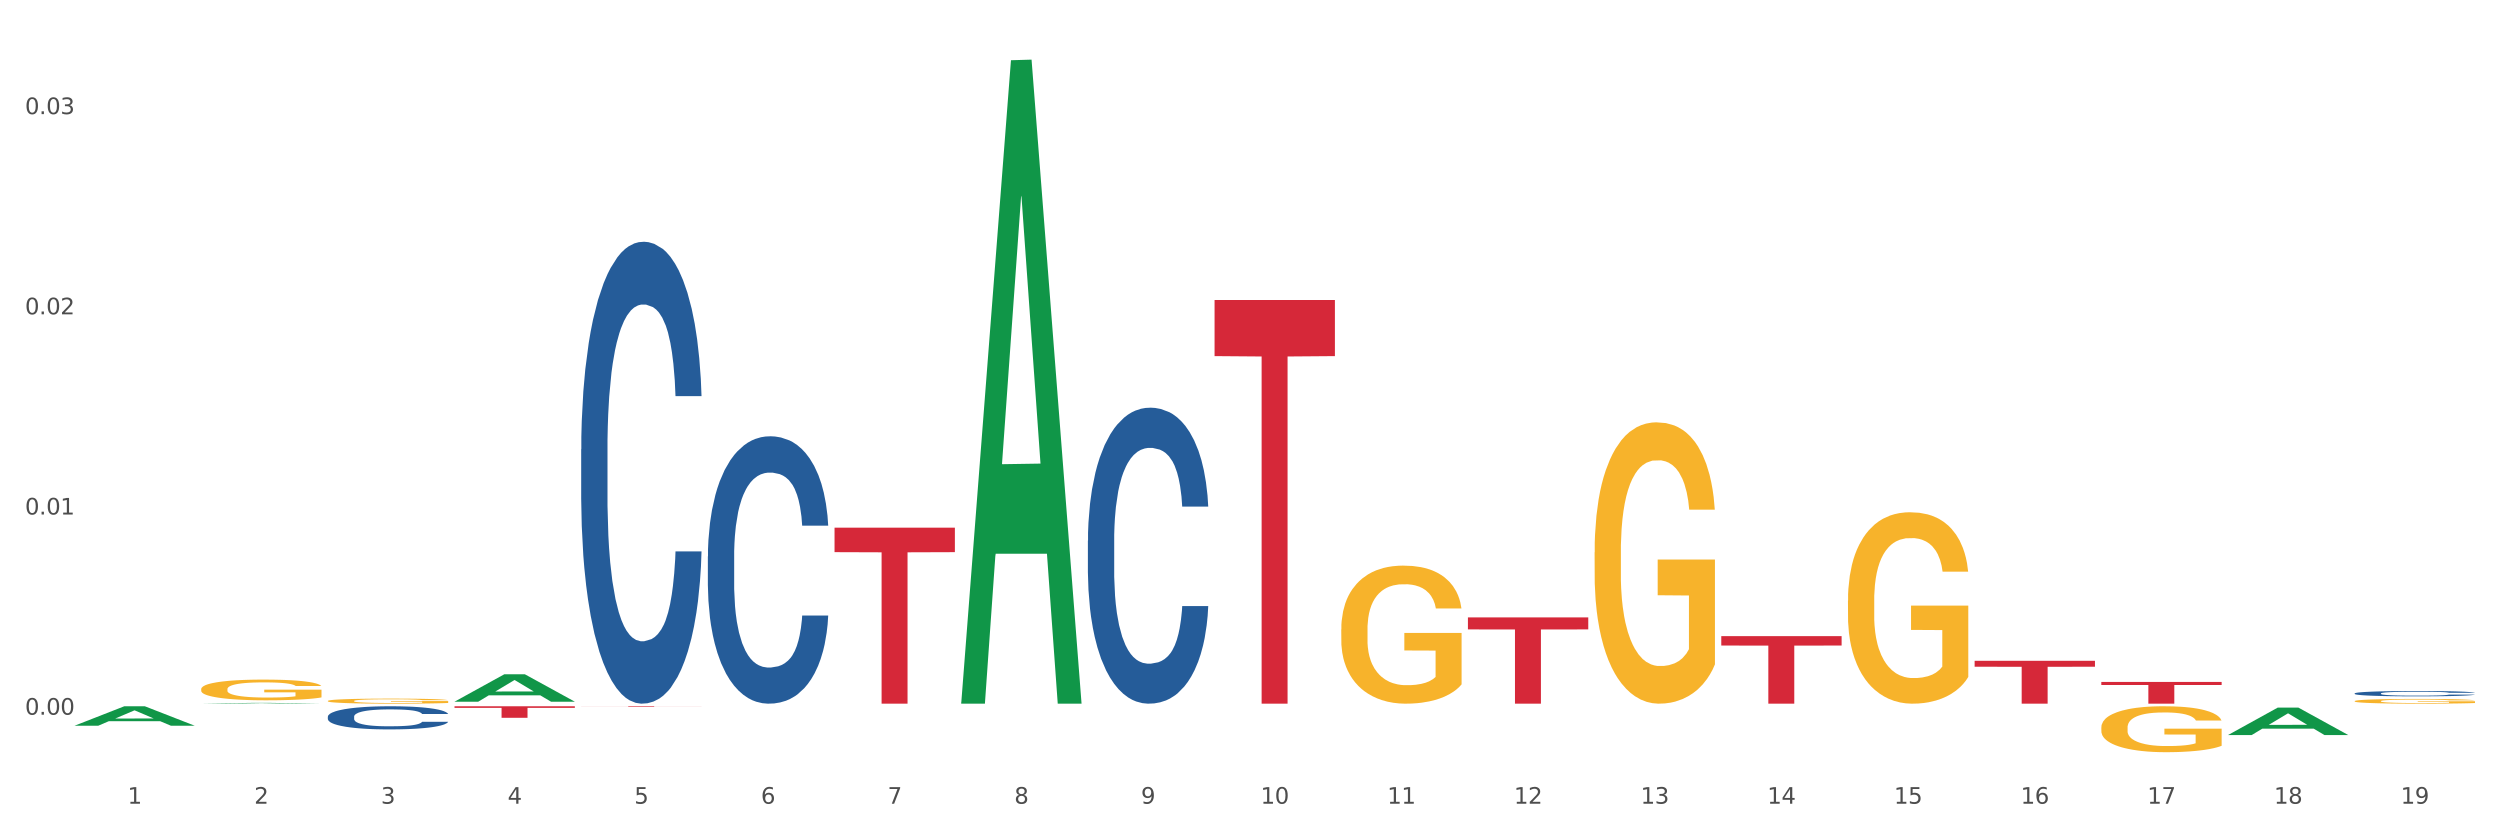 <?xml version="1.0" encoding="utf-8" standalone="no"?>
<!DOCTYPE svg PUBLIC "-//W3C//DTD SVG 1.1//EN"
  "http://www.w3.org/Graphics/SVG/1.1/DTD/svg11.dtd">
<svg xmlns:xlink="http://www.w3.org/1999/xlink" width="1080pt" height="360pt" viewBox="0 0 1080 360" xmlns="http://www.w3.org/2000/svg" version="1.1">
 <rect x="0" y="0" width="1080" height="360" fill="#333333" stroke="none"/>
 <defs>
  <style type="text/css">*{stroke-linejoin: round; stroke-linecap: butt}</style>
 </defs>
 <g id="figure_1">
  <g id="patch_1">
   <path d="M 0 360 
L 1080 360 
L 1080 0 
L 0 0 
z
" style="fill: #ffffff; stroke: #ffffff; stroke-linejoin: miter"/>
  </g>
  <g id="axes_1">
   <g id="matplotlib.axis_1">
    <g id="xtick_1">
     <g id="text_1">
      <!-- 1 -->
      <g style="fill: #4d4d4d" transform="translate(55.115 347.204) scale(0.096 -0.096)">
       <defs>
        <path id="DejaVuSans-31" d="M 794 531 
L 1825 531 
L 1825 4091 
L 703 3866 
L 703 4441 
L 1819 4666 
L 2450 4666 
L 2450 531 
L 3481 531 
L 3481 0 
L 794 0 
L 794 531 
z
" transform="scale(0.016)"/>
       </defs>
       <use xlink:href="#DejaVuSans-31"/>
      </g>
     </g>
    </g>
    <g id="xtick_2">
     <g id="text_2">
      <!-- 2 -->
      <g style="fill: #4d4d4d" transform="translate(109.839 347.204) scale(0.096 -0.096)">
       <defs>
        <path id="DejaVuSans-32" d="M 1228 531 
L 3431 531 
L 3431 0 
L 469 0 
L 469 531 
Q 828 903 1448 1529 
Q 2069 2156 2228 2338 
Q 2531 2678 2651 2914 
Q 2772 3150 2772 3378 
Q 2772 3750 2511 3984 
Q 2250 4219 1831 4219 
Q 1534 4219 1204 4116 
Q 875 4013 500 3803 
L 500 4441 
Q 881 4594 1212 4672 
Q 1544 4750 1819 4750 
Q 2544 4750 2975 4387 
Q 3406 4025 3406 3419 
Q 3406 3131 3298 2873 
Q 3191 2616 2906 2266 
Q 2828 2175 2409 1742 
Q 1991 1309 1228 531 
z
" transform="scale(0.016)"/>
       </defs>
       <use xlink:href="#DejaVuSans-32"/>
      </g>
     </g>
    </g>
    <g id="xtick_3">
     <g id="text_3">
      <!-- 3 -->
      <g style="fill: #4d4d4d" transform="translate(164.564 347.204) scale(0.096 -0.096)">
       <defs>
        <path id="DejaVuSans-33" d="M 2597 2516 
Q 3050 2419 3304 2112 
Q 3559 1806 3559 1356 
Q 3559 666 3084 287 
Q 2609 -91 1734 -91 
Q 1441 -91 1130 -33 
Q 819 25 488 141 
L 488 750 
Q 750 597 1062 519 
Q 1375 441 1716 441 
Q 2309 441 2620 675 
Q 2931 909 2931 1356 
Q 2931 1769 2642 2001 
Q 2353 2234 1838 2234 
L 1294 2234 
L 1294 2753 
L 1863 2753 
Q 2328 2753 2575 2939 
Q 2822 3125 2822 3475 
Q 2822 3834 2567 4026 
Q 2313 4219 1838 4219 
Q 1578 4219 1281 4162 
Q 984 4106 628 3988 
L 628 4550 
Q 988 4650 1302 4700 
Q 1616 4750 1894 4750 
Q 2613 4750 3031 4423 
Q 3450 4097 3450 3541 
Q 3450 3153 3228 2886 
Q 3006 2619 2597 2516 
z
" transform="scale(0.016)"/>
       </defs>
       <use xlink:href="#DejaVuSans-33"/>
      </g>
     </g>
    </g>
    <g id="xtick_4">
     <g id="text_4">
      <!-- 4 -->
      <g style="fill: #4d4d4d" transform="translate(219.288 347.204) scale(0.096 -0.096)">
       <defs>
        <path id="DejaVuSans-34" d="M 2419 4116 
L 825 1625 
L 2419 1625 
L 2419 4116 
z
M 2253 4666 
L 3047 4666 
L 3047 1625 
L 3713 1625 
L 3713 1100 
L 3047 1100 
L 3047 0 
L 2419 0 
L 2419 1100 
L 313 1100 
L 313 1709 
L 2253 4666 
z
" transform="scale(0.016)"/>
       </defs>
       <use xlink:href="#DejaVuSans-34"/>
      </g>
     </g>
    </g>
    <g id="xtick_5">
     <g id="text_5">
      <!-- 5 -->
      <g style="fill: #4d4d4d" transform="translate(274.012 347.204) scale(0.096 -0.096)">
       <defs>
        <path id="DejaVuSans-35" d="M 691 4666 
L 3169 4666 
L 3169 4134 
L 1269 4134 
L 1269 2991 
Q 1406 3038 1543 3061 
Q 1681 3084 1819 3084 
Q 2600 3084 3056 2656 
Q 3513 2228 3513 1497 
Q 3513 744 3044 326 
Q 2575 -91 1722 -91 
Q 1428 -91 1123 -41 
Q 819 9 494 109 
L 494 744 
Q 775 591 1075 516 
Q 1375 441 1709 441 
Q 2250 441 2565 725 
Q 2881 1009 2881 1497 
Q 2881 1984 2565 2268 
Q 2250 2553 1709 2553 
Q 1456 2553 1204 2497 
Q 953 2441 691 2322 
L 691 4666 
z
" transform="scale(0.016)"/>
       </defs>
       <use xlink:href="#DejaVuSans-35"/>
      </g>
     </g>
    </g>
    <g id="xtick_6">
     <g id="text_6">
      <!-- 6 -->
      <g style="fill: #4d4d4d" transform="translate(328.736 347.204) scale(0.096 -0.096)">
       <defs>
        <path id="DejaVuSans-36" d="M 2113 2584 
Q 1688 2584 1439 2293 
Q 1191 2003 1191 1497 
Q 1191 994 1439 701 
Q 1688 409 2113 409 
Q 2538 409 2786 701 
Q 3034 994 3034 1497 
Q 3034 2003 2786 2293 
Q 2538 2584 2113 2584 
z
M 3366 4563 
L 3366 3988 
Q 3128 4100 2886 4159 
Q 2644 4219 2406 4219 
Q 1781 4219 1451 3797 
Q 1122 3375 1075 2522 
Q 1259 2794 1537 2939 
Q 1816 3084 2150 3084 
Q 2853 3084 3261 2657 
Q 3669 2231 3669 1497 
Q 3669 778 3244 343 
Q 2819 -91 2113 -91 
Q 1303 -91 875 529 
Q 447 1150 447 2328 
Q 447 3434 972 4092 
Q 1497 4750 2381 4750 
Q 2619 4750 2861 4703 
Q 3103 4656 3366 4563 
z
" transform="scale(0.016)"/>
       </defs>
       <use xlink:href="#DejaVuSans-36"/>
      </g>
     </g>
    </g>
    <g id="xtick_7">
     <g id="text_7">
      <!-- 7 -->
      <g style="fill: #4d4d4d" transform="translate(383.461 347.204) scale(0.096 -0.096)">
       <defs>
        <path id="DejaVuSans-37" d="M 525 4666 
L 3525 4666 
L 3525 4397 
L 1831 0 
L 1172 0 
L 2766 4134 
L 525 4134 
L 525 4666 
z
" transform="scale(0.016)"/>
       </defs>
       <use xlink:href="#DejaVuSans-37"/>
      </g>
     </g>
    </g>
    <g id="xtick_8">
     <g id="text_8">
      <!-- 8 -->
      <g style="fill: #4d4d4d" transform="translate(438.185 347.204) scale(0.096 -0.096)">
       <defs>
        <path id="DejaVuSans-38" d="M 2034 2216 
Q 1584 2216 1326 1975 
Q 1069 1734 1069 1313 
Q 1069 891 1326 650 
Q 1584 409 2034 409 
Q 2484 409 2743 651 
Q 3003 894 3003 1313 
Q 3003 1734 2745 1975 
Q 2488 2216 2034 2216 
z
M 1403 2484 
Q 997 2584 770 2862 
Q 544 3141 544 3541 
Q 544 4100 942 4425 
Q 1341 4750 2034 4750 
Q 2731 4750 3128 4425 
Q 3525 4100 3525 3541 
Q 3525 3141 3298 2862 
Q 3072 2584 2669 2484 
Q 3125 2378 3379 2068 
Q 3634 1759 3634 1313 
Q 3634 634 3220 271 
Q 2806 -91 2034 -91 
Q 1263 -91 848 271 
Q 434 634 434 1313 
Q 434 1759 690 2068 
Q 947 2378 1403 2484 
z
M 1172 3481 
Q 1172 3119 1398 2916 
Q 1625 2713 2034 2713 
Q 2441 2713 2670 2916 
Q 2900 3119 2900 3481 
Q 2900 3844 2670 4047 
Q 2441 4250 2034 4250 
Q 1625 4250 1398 4047 
Q 1172 3844 1172 3481 
z
" transform="scale(0.016)"/>
       </defs>
       <use xlink:href="#DejaVuSans-38"/>
      </g>
     </g>
    </g>
    <g id="xtick_9">
     <g id="text_9">
      <!-- 9 -->
      <g style="fill: #4d4d4d" transform="translate(492.909 347.204) scale(0.096 -0.096)">
       <defs>
        <path id="DejaVuSans-39" d="M 703 97 
L 703 672 
Q 941 559 1184 500 
Q 1428 441 1663 441 
Q 2288 441 2617 861 
Q 2947 1281 2994 2138 
Q 2813 1869 2534 1725 
Q 2256 1581 1919 1581 
Q 1219 1581 811 2004 
Q 403 2428 403 3163 
Q 403 3881 828 4315 
Q 1253 4750 1959 4750 
Q 2769 4750 3195 4129 
Q 3622 3509 3622 2328 
Q 3622 1225 3098 567 
Q 2575 -91 1691 -91 
Q 1453 -91 1209 -44 
Q 966 3 703 97 
z
M 1959 2075 
Q 2384 2075 2632 2365 
Q 2881 2656 2881 3163 
Q 2881 3666 2632 3958 
Q 2384 4250 1959 4250 
Q 1534 4250 1286 3958 
Q 1038 3666 1038 3163 
Q 1038 2656 1286 2365 
Q 1534 2075 1959 2075 
z
" transform="scale(0.016)"/>
       </defs>
       <use xlink:href="#DejaVuSans-39"/>
      </g>
     </g>
    </g>
    <g id="xtick_10">
     <g id="text_10">
      <!-- 10 -->
      <g style="fill: #4d4d4d" transform="translate(544.58 347.204) scale(0.096 -0.096)">
       <defs>
        <path id="DejaVuSans-30" d="M 2034 4250 
Q 1547 4250 1301 3770 
Q 1056 3291 1056 2328 
Q 1056 1369 1301 889 
Q 1547 409 2034 409 
Q 2525 409 2770 889 
Q 3016 1369 3016 2328 
Q 3016 3291 2770 3770 
Q 2525 4250 2034 4250 
z
M 2034 4750 
Q 2819 4750 3233 4129 
Q 3647 3509 3647 2328 
Q 3647 1150 3233 529 
Q 2819 -91 2034 -91 
Q 1250 -91 836 529 
Q 422 1150 422 2328 
Q 422 3509 836 4129 
Q 1250 4750 2034 4750 
z
" transform="scale(0.016)"/>
       </defs>
       <use xlink:href="#DejaVuSans-31"/>
       <use xlink:href="#DejaVuSans-30" transform="translate(63.623 0)"/>
      </g>
     </g>
    </g>
    <g id="xtick_11">
     <g id="text_11">
      <!-- 11 -->
      <g style="fill: #4d4d4d" transform="translate(599.304 347.204) scale(0.096 -0.096)">
       <use xlink:href="#DejaVuSans-31"/>
       <use xlink:href="#DejaVuSans-31" transform="translate(63.623 0)"/>
      </g>
     </g>
    </g>
    <g id="xtick_12">
     <g id="text_12">
      <!-- 12 -->
      <g style="fill: #4d4d4d" transform="translate(654.028 347.204) scale(0.096 -0.096)">
       <use xlink:href="#DejaVuSans-31"/>
       <use xlink:href="#DejaVuSans-32" transform="translate(63.623 0)"/>
      </g>
     </g>
    </g>
    <g id="xtick_13">
     <g id="text_13">
      <!-- 13 -->
      <g style="fill: #4d4d4d" transform="translate(708.752 347.204) scale(0.096 -0.096)">
       <use xlink:href="#DejaVuSans-31"/>
       <use xlink:href="#DejaVuSans-33" transform="translate(63.623 0)"/>
      </g>
     </g>
    </g>
    <g id="xtick_14">
     <g id="text_14">
      <!-- 14 -->
      <g style="fill: #4d4d4d" transform="translate(763.477 347.204) scale(0.096 -0.096)">
       <use xlink:href="#DejaVuSans-31"/>
       <use xlink:href="#DejaVuSans-34" transform="translate(63.623 0)"/>
      </g>
     </g>
    </g>
    <g id="xtick_15">
     <g id="text_15">
      <!-- 15 -->
      <g style="fill: #4d4d4d" transform="translate(818.201 347.204) scale(0.096 -0.096)">
       <use xlink:href="#DejaVuSans-31"/>
       <use xlink:href="#DejaVuSans-35" transform="translate(63.623 0)"/>
      </g>
     </g>
    </g>
    <g id="xtick_16">
     <g id="text_16">
      <!-- 16 -->
      <g style="fill: #4d4d4d" transform="translate(872.925 347.204) scale(0.096 -0.096)">
       <use xlink:href="#DejaVuSans-31"/>
       <use xlink:href="#DejaVuSans-36" transform="translate(63.623 0)"/>
      </g>
     </g>
    </g>
    <g id="xtick_17">
     <g id="text_17">
      <!-- 17 -->
      <g style="fill: #4d4d4d" transform="translate(927.649 347.204) scale(0.096 -0.096)">
       <use xlink:href="#DejaVuSans-31"/>
       <use xlink:href="#DejaVuSans-37" transform="translate(63.623 0)"/>
      </g>
     </g>
    </g>
    <g id="xtick_18">
     <g id="text_18">
      <!-- 18 -->
      <g style="fill: #4d4d4d" transform="translate(982.374 347.204) scale(0.096 -0.096)">
       <use xlink:href="#DejaVuSans-31"/>
       <use xlink:href="#DejaVuSans-38" transform="translate(63.623 0)"/>
      </g>
     </g>
    </g>
    <g id="xtick_19">
     <g id="text_19">
      <!-- 19 -->
      <g style="fill: #4d4d4d" transform="translate(1037.098 347.204) scale(0.096 -0.096)">
       <use xlink:href="#DejaVuSans-31"/>
       <use xlink:href="#DejaVuSans-39" transform="translate(63.623 0)"/>
      </g>
     </g>
    </g>
    <g id="xtick_20"/>
    <g id="xtick_21"/>
    <g id="xtick_22"/>
    <g id="xtick_23"/>
    <g id="xtick_24"/>
    <g id="xtick_25"/>
    <g id="xtick_26"/>
    <g id="xtick_27"/>
    <g id="xtick_28"/>
    <g id="xtick_29"/>
    <g id="xtick_30"/>
    <g id="xtick_31"/>
    <g id="xtick_32"/>
    <g id="xtick_33"/>
    <g id="xtick_34"/>
    <g id="xtick_35"/>
    <g id="xtick_36"/>
    <g id="xtick_37"/>
   </g>
   <g id="matplotlib.axis_2">
    <g id="ytick_1">
     <g id="text_20">
      <!-- 0.00 -->
      <g style="fill: #4d4d4d" transform="translate(10.8 308.753) scale(0.096 -0.096)">
       <defs>
        <path id="DejaVuSans-2e" d="M 684 794 
L 1344 794 
L 1344 0 
L 684 0 
L 684 794 
z
" transform="scale(0.016)"/>
       </defs>
       <use xlink:href="#DejaVuSans-30"/>
       <use xlink:href="#DejaVuSans-2e" transform="translate(63.623 0)"/>
       <use xlink:href="#DejaVuSans-30" transform="translate(95.41 0)"/>
       <use xlink:href="#DejaVuSans-30" transform="translate(159.033 0)"/>
      </g>
     </g>
    </g>
    <g id="ytick_2">
     <g id="text_21">
      <!-- 0.01 -->
      <g style="fill: #4d4d4d" transform="translate(10.8 222.27) scale(0.096 -0.096)">
       <use xlink:href="#DejaVuSans-30"/>
       <use xlink:href="#DejaVuSans-2e" transform="translate(63.623 0)"/>
       <use xlink:href="#DejaVuSans-30" transform="translate(95.41 0)"/>
       <use xlink:href="#DejaVuSans-31" transform="translate(159.033 0)"/>
      </g>
     </g>
    </g>
    <g id="ytick_3">
     <g id="text_22">
      <!-- 0.02 -->
      <g style="fill: #4d4d4d" transform="translate(10.8 135.787) scale(0.096 -0.096)">
       <use xlink:href="#DejaVuSans-30"/>
       <use xlink:href="#DejaVuSans-2e" transform="translate(63.623 0)"/>
       <use xlink:href="#DejaVuSans-30" transform="translate(95.41 0)"/>
       <use xlink:href="#DejaVuSans-32" transform="translate(159.033 0)"/>
      </g>
     </g>
    </g>
    <g id="ytick_4">
     <g id="text_23">
      <!-- 0.03 -->
      <g style="fill: #4d4d4d" transform="translate(10.8 49.304) scale(0.096 -0.096)">
       <use xlink:href="#DejaVuSans-30"/>
       <use xlink:href="#DejaVuSans-2e" transform="translate(63.623 0)"/>
       <use xlink:href="#DejaVuSans-30" transform="translate(95.41 0)"/>
       <use xlink:href="#DejaVuSans-33" transform="translate(159.033 0)"/>
      </g>
     </g>
    </g>
    <g id="ytick_5"/>
    <g id="ytick_6"/>
    <g id="ytick_7"/>
   </g>
   <g id="PolyCollection_1">
    <path d="M 141.624 302.813 
L 141.685 302.811 
L 141.685 302.739 
L 141.808 302.677 
L 142.421 302.528 
L 143.342 302.404 
L 144.017 302.338 
L 144.693 302.284 
L 145.49 302.231 
L 146.472 302.175 
L 148.252 302.093 
L 149.357 302.051 
L 150.708 302.007 
L 153.163 301.943 
L 154.943 301.907 
L 156.784 301.877 
L 159.792 301.841 
L 161.756 301.825 
L 163.843 301.814 
L 166.359 301.806 
L 168.262 301.804 
L 172.436 301.81 
L 175.996 301.827 
L 177.714 301.841 
L 179.924 301.865 
L 181.09 301.881 
L 182.993 301.913 
L 184.957 301.955 
L 186.308 301.991 
L 188.333 302.059 
L 189.867 302.127 
L 191.279 302.211 
L 192.016 302.268 
L 192.568 302.322 
L 193.059 302.384 
L 193.55 302.482 
L 182.502 302.482 
L 182.072 302.412 
L 181.397 302.346 
L 180.415 302.282 
L 179.556 302.242 
L 178.083 302.193 
L 176.732 302.161 
L 175.321 302.137 
L 173.602 302.117 
L 172.252 302.107 
L 170.349 302.099 
L 166.605 302.101 
L 164.088 302.117 
L 162.37 302.137 
L 161.265 302.155 
L 160.283 302.175 
L 159.178 302.203 
L 157.889 302.244 
L 156.968 302.282 
L 156.048 302.33 
L 155.311 302.378 
L 154.636 302.434 
L 154.083 302.494 
L 153.654 302.556 
L 153.286 302.632 
L 152.979 302.757 
L 152.979 303.031 
L 153.101 303.092 
L 153.408 303.174 
L 153.777 303.236 
L 154.39 303.31 
L 154.943 303.36 
L 155.986 303.432 
L 157.152 303.491 
L 158.073 303.529 
L 158.994 303.561 
L 160.59 303.605 
L 162.37 303.641 
L 163.904 303.663 
L 165.991 303.683 
L 167.403 303.691 
L 168.63 303.695 
L 171.638 303.695 
L 173.786 303.689 
L 176.18 303.675 
L 178.021 303.657 
L 179.556 303.635 
L 181.274 303.599 
L 182.379 303.565 
L 182.379 303.148 
L 168.876 303.146 
L 168.876 302.869 
L 193.612 302.869 
L 193.612 303.683 
L 192.568 303.725 
L 191.402 303.763 
L 190.174 303.797 
L 188.333 303.839 
L 186.123 303.878 
L 184.159 303.906 
L 182.072 303.93 
L 179.617 303.952 
L 176.425 303.972 
L 174.461 303.98 
L 172.006 303.986 
L 169.121 303.988 
L 166.605 303.984 
L 164.15 303.974 
L 161.572 303.956 
L 159.055 303.93 
L 157.152 303.904 
L 155.25 303.872 
L 153.224 303.831 
L 151.628 303.791 
L 150.401 303.755 
L 149.05 303.709 
L 147.577 303.649 
L 146.472 303.595 
L 145.49 303.539 
L 144.447 303.467 
L 143.71 303.406 
L 142.974 303.328 
L 142.544 303.27 
L 142.053 303.18 
L 141.685 303.054 
L 141.624 302.813 
z
" clip-path="url(#pbd8bde2fa5)" style="fill: #f7b32b"/>
    <path d="M 579.418 271.905 
L 579.479 271.851 
L 579.479 269.89 
L 579.602 268.202 
L 580.216 264.116 
L 581.136 260.739 
L 581.812 258.942 
L 582.487 257.471 
L 583.285 256 
L 584.267 254.475 
L 586.047 252.242 
L 587.152 251.098 
L 588.502 249.9 
L 590.957 248.157 
L 592.737 247.176 
L 594.578 246.359 
L 597.586 245.379 
L 599.55 244.943 
L 601.637 244.616 
L 604.154 244.398 
L 606.056 244.344 
L 610.23 244.507 
L 613.79 244.997 
L 615.509 245.379 
L 617.718 246.032 
L 618.884 246.468 
L 620.787 247.34 
L 622.751 248.483 
L 624.102 249.464 
L 626.127 251.316 
L 627.662 253.168 
L 629.073 255.456 
L 629.81 257.035 
L 630.362 258.506 
L 630.853 260.194 
L 631.344 262.863 
L 620.296 262.863 
L 619.867 260.957 
L 619.191 259.16 
L 618.209 257.416 
L 617.35 256.327 
L 615.877 254.965 
L 614.527 254.094 
L 613.115 253.44 
L 611.396 252.895 
L 610.046 252.623 
L 608.143 252.405 
L 604.399 252.46 
L 601.882 252.895 
L 600.164 253.44 
L 599.059 253.93 
L 598.077 254.475 
L 596.972 255.238 
L 595.683 256.382 
L 594.763 257.416 
L 593.842 258.724 
L 593.105 260.031 
L 592.43 261.556 
L 591.878 263.19 
L 591.448 264.879 
L 591.08 266.949 
L 590.773 270.38 
L 590.773 277.843 
L 590.896 279.531 
L 591.203 281.765 
L 591.571 283.453 
L 592.185 285.468 
L 592.737 286.83 
L 593.78 288.791 
L 594.947 290.425 
L 595.867 291.46 
L 596.788 292.332 
L 598.384 293.53 
L 600.164 294.51 
L 601.698 295.11 
L 603.785 295.654 
L 605.197 295.872 
L 606.425 295.981 
L 609.432 295.981 
L 611.58 295.818 
L 613.974 295.436 
L 615.816 294.946 
L 617.35 294.347 
L 619.069 293.367 
L 620.173 292.441 
L 620.173 281.056 
L 606.67 281.002 
L 606.67 273.431 
L 631.406 273.431 
L 631.406 295.654 
L 630.362 296.798 
L 629.196 297.833 
L 627.969 298.759 
L 626.127 299.903 
L 623.918 300.992 
L 621.953 301.755 
L 619.867 302.409 
L 617.411 303.008 
L 614.22 303.552 
L 612.256 303.77 
L 609.8 303.934 
L 606.916 303.988 
L 604.399 303.879 
L 601.944 303.607 
L 599.366 303.117 
L 596.849 302.409 
L 594.947 301.7 
L 593.044 300.829 
L 591.018 299.685 
L 589.423 298.596 
L 588.195 297.615 
L 586.845 296.362 
L 585.372 294.728 
L 584.267 293.258 
L 583.285 291.732 
L 582.241 289.772 
L 581.505 288.083 
L 580.768 285.959 
L 580.338 284.379 
L 579.847 281.928 
L 579.479 278.496 
L 579.418 271.905 
z
" clip-path="url(#pbd8bde2fa5)" style="fill: #f7b32b"/>
    <path d="M 688.866 238.608 
L 688.928 238.497 
L 688.928 234.501 
L 689.05 231.06 
L 689.664 222.735 
L 690.585 215.852 
L 691.26 212.189 
L 691.935 209.192 
L 692.733 206.195 
L 693.715 203.087 
L 695.495 198.536 
L 696.6 196.205 
L 697.95 193.763 
L 700.406 190.211 
L 702.186 188.213 
L 704.027 186.548 
L 707.034 184.55 
L 708.999 183.662 
L 711.086 182.996 
L 713.602 182.552 
L 715.505 182.441 
L 719.679 182.774 
L 723.239 183.773 
L 724.957 184.55 
L 727.167 185.882 
L 728.333 186.77 
L 730.236 188.546 
L 732.2 190.877 
L 733.55 192.875 
L 735.576 196.649 
L 737.11 200.423 
L 738.522 205.085 
L 739.258 208.304 
L 739.811 211.301 
L 740.302 214.742 
L 740.793 220.181 
L 729.745 220.181 
L 729.315 216.296 
L 728.64 212.633 
L 727.658 209.081 
L 726.799 206.861 
L 725.325 204.086 
L 723.975 202.31 
L 722.563 200.978 
L 720.845 199.868 
L 719.494 199.313 
L 717.592 198.869 
L 713.848 198.98 
L 711.331 199.868 
L 709.612 200.978 
L 708.508 201.977 
L 707.526 203.087 
L 706.421 204.641 
L 705.132 206.972 
L 704.211 209.081 
L 703.29 211.745 
L 702.554 214.409 
L 701.879 217.517 
L 701.326 220.847 
L 700.897 224.289 
L 700.528 228.507 
L 700.221 235.5 
L 700.221 250.707 
L 700.344 254.148 
L 700.651 258.699 
L 701.019 262.14 
L 701.633 266.247 
L 702.186 269.022 
L 703.229 273.019 
L 704.395 276.349 
L 705.316 278.458 
L 706.237 280.234 
L 707.832 282.676 
L 709.612 284.674 
L 711.147 285.895 
L 713.234 287.005 
L 714.645 287.449 
L 715.873 287.671 
L 718.881 287.671 
L 721.029 287.338 
L 723.423 286.561 
L 725.264 285.562 
L 726.799 284.341 
L 728.517 282.343 
L 729.622 280.456 
L 729.622 257.256 
L 716.119 257.145 
L 716.119 241.716 
L 740.854 241.716 
L 740.854 287.005 
L 739.811 289.336 
L 738.645 291.445 
L 737.417 293.332 
L 735.576 295.663 
L 733.366 297.883 
L 731.402 299.437 
L 729.315 300.769 
L 726.86 301.99 
L 723.668 303.1 
L 721.704 303.544 
L 719.249 303.877 
L 716.364 303.988 
L 713.848 303.766 
L 711.392 303.211 
L 708.814 302.212 
L 706.298 300.769 
L 704.395 299.326 
L 702.492 297.55 
L 700.467 295.219 
L 698.871 292.999 
L 697.643 291.001 
L 696.293 288.448 
L 694.82 285.118 
L 693.715 282.121 
L 692.733 279.013 
L 691.69 275.017 
L 690.953 271.576 
L 690.217 267.246 
L 689.787 264.027 
L 689.296 259.032 
L 688.928 252.039 
L 688.866 238.608 
z
" clip-path="url(#pbd8bde2fa5)" style="fill: #f7b32b"/>
    <path d="M 798.315 259.505 
L 798.376 259.429 
L 798.376 256.711 
L 798.499 254.369 
L 799.113 248.705 
L 800.033 244.023 
L 800.709 241.53 
L 801.384 239.491 
L 802.182 237.452 
L 803.164 235.337 
L 804.944 232.241 
L 806.049 230.655 
L 807.399 228.993 
L 809.854 226.577 
L 811.634 225.217 
L 813.475 224.084 
L 816.483 222.725 
L 818.447 222.121 
L 820.534 221.668 
L 823.051 221.366 
L 824.953 221.29 
L 829.127 221.517 
L 832.687 222.196 
L 834.406 222.725 
L 836.615 223.631 
L 837.782 224.235 
L 839.684 225.444 
L 841.648 227.03 
L 842.999 228.389 
L 845.024 230.957 
L 846.559 233.525 
L 847.97 236.697 
L 848.707 238.887 
L 849.259 240.926 
L 849.75 243.267 
L 850.242 246.968 
L 839.193 246.968 
L 838.764 244.325 
L 838.088 241.832 
L 837.106 239.416 
L 836.247 237.905 
L 834.774 236.017 
L 833.424 234.809 
L 832.012 233.902 
L 830.293 233.147 
L 828.943 232.77 
L 827.04 232.468 
L 823.296 232.543 
L 820.78 233.147 
L 819.061 233.902 
L 817.956 234.582 
L 816.974 235.337 
L 815.869 236.395 
L 814.58 237.981 
L 813.66 239.416 
L 812.739 241.228 
L 812.002 243.041 
L 811.327 245.155 
L 810.775 247.421 
L 810.345 249.762 
L 809.977 252.632 
L 809.67 257.39 
L 809.67 267.737 
L 809.793 270.078 
L 810.1 273.175 
L 810.468 275.516 
L 811.082 278.31 
L 811.634 280.198 
L 812.678 282.917 
L 813.844 285.183 
L 814.764 286.618 
L 815.685 287.826 
L 817.281 289.488 
L 819.061 290.847 
L 820.595 291.678 
L 822.682 292.433 
L 824.094 292.735 
L 825.322 292.886 
L 828.329 292.886 
L 830.477 292.66 
L 832.871 292.131 
L 834.713 291.451 
L 836.247 290.621 
L 837.966 289.261 
L 839.071 287.977 
L 839.071 272.193 
L 825.567 272.117 
L 825.567 261.62 
L 850.303 261.62 
L 850.303 292.433 
L 849.259 294.019 
L 848.093 295.454 
L 846.866 296.738 
L 845.024 298.324 
L 842.815 299.834 
L 840.851 300.892 
L 838.764 301.798 
L 836.308 302.629 
L 833.117 303.384 
L 831.153 303.686 
L 828.697 303.913 
L 825.813 303.988 
L 823.296 303.837 
L 820.841 303.46 
L 818.263 302.78 
L 815.746 301.798 
L 813.844 300.816 
L 811.941 299.608 
L 809.915 298.022 
L 808.32 296.511 
L 807.092 295.152 
L 805.742 293.415 
L 804.269 291.149 
L 803.164 289.11 
L 802.182 286.995 
L 801.138 284.277 
L 800.402 281.935 
L 799.665 278.99 
L 799.236 276.8 
L 798.744 273.401 
L 798.376 268.643 
L 798.315 259.505 
z
" clip-path="url(#pbd8bde2fa5)" style="fill: #f7b32b"/>
    <path d="M 86.899 297.722 
L 86.961 297.713 
L 86.961 297.419 
L 87.083 297.166 
L 87.697 296.553 
L 88.618 296.047 
L 89.293 295.777 
L 89.968 295.556 
L 90.766 295.336 
L 91.748 295.107 
L 93.528 294.772 
L 94.633 294.6 
L 95.983 294.421 
L 98.439 294.159 
L 100.219 294.012 
L 102.06 293.889 
L 105.067 293.742 
L 107.032 293.677 
L 109.118 293.628 
L 111.635 293.595 
L 113.538 293.587 
L 117.712 293.612 
L 121.272 293.685 
L 122.99 293.742 
L 125.2 293.84 
L 126.366 293.906 
L 128.269 294.036 
L 130.233 294.208 
L 131.583 294.355 
L 133.609 294.633 
L 135.143 294.911 
L 136.555 295.254 
L 137.291 295.491 
L 137.844 295.712 
L 138.335 295.965 
L 138.826 296.365 
L 127.778 296.365 
L 127.348 296.079 
L 126.673 295.81 
L 125.691 295.548 
L 124.832 295.385 
L 123.358 295.18 
L 122.008 295.05 
L 120.596 294.952 
L 118.878 294.87 
L 117.527 294.829 
L 115.625 294.796 
L 111.881 294.805 
L 109.364 294.87 
L 107.645 294.952 
L 106.541 295.025 
L 105.559 295.107 
L 104.454 295.221 
L 103.165 295.393 
L 102.244 295.548 
L 101.323 295.744 
L 100.587 295.94 
L 99.912 296.169 
L 99.359 296.414 
L 98.93 296.668 
L 98.561 296.978 
L 98.254 297.493 
L 98.254 298.612 
L 98.377 298.866 
L 98.684 299.201 
L 99.052 299.454 
L 99.666 299.756 
L 100.219 299.96 
L 101.262 300.255 
L 102.428 300.5 
L 103.349 300.655 
L 104.27 300.786 
L 105.865 300.966 
L 107.645 301.113 
L 109.18 301.202 
L 111.267 301.284 
L 112.678 301.317 
L 113.906 301.333 
L 116.914 301.333 
L 119.062 301.309 
L 121.456 301.252 
L 123.297 301.178 
L 124.832 301.088 
L 126.55 300.941 
L 127.655 300.802 
L 127.655 299.094 
L 114.152 299.086 
L 114.152 297.95 
L 138.887 297.95 
L 138.887 301.284 
L 137.844 301.456 
L 136.678 301.611 
L 135.45 301.75 
L 133.609 301.922 
L 131.399 302.085 
L 129.435 302.199 
L 127.348 302.297 
L 124.893 302.387 
L 121.701 302.469 
L 119.737 302.502 
L 117.282 302.526 
L 114.397 302.534 
L 111.881 302.518 
L 109.425 302.477 
L 106.847 302.404 
L 104.331 302.297 
L 102.428 302.191 
L 100.525 302.06 
L 98.5 301.889 
L 96.904 301.725 
L 95.676 301.578 
L 94.326 301.39 
L 92.853 301.145 
L 91.748 300.925 
L 90.766 300.696 
L 89.723 300.402 
L 88.986 300.148 
L 88.25 299.83 
L 87.82 299.593 
L 87.329 299.225 
L 86.961 298.71 
L 86.899 297.722 
z
" clip-path="url(#pbd8bde2fa5)" style="fill: #f7b32b"/>
    <path d="M 1017.212 302.886 
L 1017.273 302.884 
L 1017.273 302.817 
L 1017.396 302.759 
L 1018.01 302.619 
L 1018.931 302.503 
L 1019.606 302.441 
L 1020.281 302.39 
L 1021.079 302.34 
L 1022.061 302.287 
L 1023.841 302.211 
L 1024.946 302.171 
L 1026.296 302.13 
L 1028.751 302.07 
L 1030.531 302.037 
L 1032.373 302.009 
L 1035.38 301.975 
L 1037.344 301.96 
L 1039.431 301.949 
L 1041.948 301.941 
L 1043.85 301.939 
L 1048.024 301.945 
L 1051.584 301.962 
L 1053.303 301.975 
L 1055.512 301.997 
L 1056.679 302.012 
L 1058.581 302.042 
L 1060.546 302.081 
L 1061.896 302.115 
L 1063.921 302.179 
L 1065.456 302.242 
L 1066.868 302.321 
L 1067.604 302.375 
L 1068.157 302.426 
L 1068.648 302.484 
L 1069.139 302.575 
L 1058.09 302.575 
L 1057.661 302.51 
L 1056.986 302.448 
L 1056.004 302.388 
L 1055.144 302.351 
L 1053.671 302.304 
L 1052.321 302.274 
L 1050.909 302.252 
L 1049.19 302.233 
L 1047.84 302.224 
L 1045.937 302.216 
L 1042.193 302.218 
L 1039.677 302.233 
L 1037.958 302.252 
L 1036.853 302.269 
L 1035.871 302.287 
L 1034.766 302.314 
L 1033.477 302.353 
L 1032.557 302.388 
L 1031.636 302.433 
L 1030.899 302.478 
L 1030.224 302.531 
L 1029.672 302.587 
L 1029.242 302.645 
L 1028.874 302.716 
L 1028.567 302.834 
L 1028.567 303.09 
L 1028.69 303.148 
L 1028.997 303.225 
L 1029.365 303.283 
L 1029.979 303.352 
L 1030.531 303.399 
L 1031.575 303.466 
L 1032.741 303.522 
L 1033.662 303.558 
L 1034.582 303.588 
L 1036.178 303.629 
L 1037.958 303.663 
L 1039.493 303.683 
L 1041.579 303.702 
L 1042.991 303.709 
L 1044.219 303.713 
L 1047.226 303.713 
L 1049.375 303.708 
L 1051.768 303.694 
L 1053.61 303.678 
L 1055.144 303.657 
L 1056.863 303.623 
L 1057.968 303.592 
L 1057.968 303.2 
L 1044.464 303.199 
L 1044.464 302.938 
L 1069.2 302.938 
L 1069.2 303.702 
L 1068.157 303.741 
L 1066.99 303.777 
L 1065.763 303.809 
L 1063.921 303.848 
L 1061.712 303.885 
L 1059.748 303.911 
L 1057.661 303.934 
L 1055.206 303.955 
L 1052.014 303.973 
L 1050.05 303.981 
L 1047.595 303.986 
L 1044.71 303.988 
L 1042.193 303.984 
L 1039.738 303.975 
L 1037.16 303.958 
L 1034.644 303.934 
L 1032.741 303.91 
L 1030.838 303.88 
L 1028.813 303.84 
L 1027.217 303.803 
L 1025.989 303.769 
L 1024.639 303.726 
L 1023.166 303.67 
L 1022.061 303.62 
L 1021.079 303.567 
L 1020.035 303.5 
L 1019.299 303.442 
L 1018.562 303.369 
L 1018.133 303.315 
L 1017.642 303.23 
L 1017.273 303.113 
L 1017.212 302.886 
z
" clip-path="url(#pbd8bde2fa5)" style="fill: #f7b32b"/>
    <path d="M 907.763 314.275 
L 907.825 314.257 
L 907.825 313.605 
L 907.948 313.043 
L 908.561 311.684 
L 909.482 310.56 
L 910.157 309.962 
L 910.832 309.473 
L 911.63 308.984 
L 912.612 308.476 
L 914.392 307.733 
L 915.497 307.353 
L 916.847 306.954 
L 919.303 306.374 
L 921.083 306.048 
L 922.924 305.776 
L 925.932 305.45 
L 927.896 305.305 
L 929.983 305.196 
L 932.499 305.124 
L 934.402 305.106 
L 938.576 305.16 
L 942.136 305.323 
L 943.854 305.45 
L 946.064 305.667 
L 947.23 305.812 
L 949.133 306.102 
L 951.097 306.483 
L 952.447 306.809 
L 954.473 307.425 
L 956.007 308.041 
L 957.419 308.803 
L 958.156 309.328 
L 958.708 309.817 
L 959.199 310.379 
L 959.69 311.267 
L 948.642 311.267 
L 948.212 310.633 
L 947.537 310.035 
L 946.555 309.455 
L 945.696 309.093 
L 944.223 308.639 
L 942.872 308.349 
L 941.46 308.132 
L 939.742 307.951 
L 938.392 307.86 
L 936.489 307.788 
L 932.745 307.806 
L 930.228 307.951 
L 928.51 308.132 
L 927.405 308.295 
L 926.423 308.476 
L 925.318 308.73 
L 924.029 309.111 
L 923.108 309.455 
L 922.187 309.89 
L 921.451 310.325 
L 920.776 310.832 
L 920.223 311.376 
L 919.794 311.938 
L 919.425 312.626 
L 919.119 313.768 
L 919.119 316.251 
L 919.241 316.813 
L 919.548 317.556 
L 919.916 318.117 
L 920.53 318.788 
L 921.083 319.241 
L 922.126 319.893 
L 923.292 320.437 
L 924.213 320.781 
L 925.134 321.071 
L 926.73 321.47 
L 928.51 321.796 
L 930.044 321.996 
L 932.131 322.177 
L 933.543 322.249 
L 934.77 322.286 
L 937.778 322.286 
L 939.926 322.231 
L 942.32 322.104 
L 944.161 321.941 
L 945.696 321.742 
L 947.414 321.416 
L 948.519 321.108 
L 948.519 317.32 
L 935.016 317.302 
L 935.016 314.783 
L 959.751 314.783 
L 959.751 322.177 
L 958.708 322.557 
L 957.542 322.902 
L 956.314 323.21 
L 954.473 323.59 
L 952.263 323.953 
L 950.299 324.206 
L 948.212 324.424 
L 945.757 324.623 
L 942.565 324.805 
L 940.601 324.877 
L 938.146 324.931 
L 935.261 324.95 
L 932.745 324.913 
L 930.29 324.823 
L 927.712 324.66 
L 925.195 324.424 
L 923.292 324.188 
L 921.39 323.898 
L 919.364 323.518 
L 917.768 323.155 
L 916.541 322.829 
L 915.19 322.412 
L 913.717 321.869 
L 912.612 321.379 
L 911.63 320.872 
L 910.587 320.22 
L 909.85 319.658 
L 909.114 318.951 
L 908.684 318.425 
L 908.193 317.61 
L 907.825 316.468 
L 907.763 314.275 
z
" clip-path="url(#pbd8bde2fa5)" style="fill: #f7b32b"/>
    <path d="M 141.624 309.598 
L 141.685 309.589 
L 141.685 309.333 
L 141.869 308.986 
L 142.545 308.347 
L 143.406 307.863 
L 144.88 307.297 
L 145.679 307.06 
L 146.724 306.795 
L 148.875 306.366 
L 151.333 306 
L 153.054 305.8 
L 154.344 305.672 
L 157.232 305.443 
L 158.891 305.343 
L 160.612 305.261 
L 162.087 305.206 
L 164.545 305.142 
L 166.511 305.115 
L 168.785 305.106 
L 170.69 305.115 
L 173.21 305.151 
L 176.897 305.261 
L 178.31 305.325 
L 180.215 305.434 
L 182.182 305.58 
L 183.779 305.726 
L 185.623 305.936 
L 187.528 306.21 
L 189.371 306.557 
L 190.662 306.877 
L 191.707 307.215 
L 192.628 307.626 
L 193.304 308.073 
L 193.612 308.447 
L 182.366 308.447 
L 182.059 308.11 
L 181.444 307.744 
L 180.83 307.498 
L 180.154 307.297 
L 179.109 307.069 
L 178.187 306.923 
L 176.651 306.749 
L 175.238 306.64 
L 174.07 306.576 
L 172.657 306.521 
L 169.645 306.466 
L 167.495 306.466 
L 166.143 306.484 
L 164.484 306.53 
L 163.07 306.594 
L 161.411 306.703 
L 160.12 306.822 
L 158.83 306.977 
L 158.093 307.087 
L 156.986 307.288 
L 156.249 307.452 
L 155.266 307.735 
L 154.713 307.936 
L 153.73 308.457 
L 153.299 308.84 
L 153.115 309.105 
L 152.992 309.397 
L 152.992 310.821 
L 153.361 311.461 
L 153.668 311.734 
L 154.16 312.045 
L 155.081 312.447 
L 156.433 312.839 
L 157.847 313.122 
L 159.014 313.296 
L 160.12 313.424 
L 161.227 313.524 
L 162.579 313.615 
L 163.685 313.67 
L 165.344 313.725 
L 167.31 313.752 
L 168.847 313.752 
L 171.981 313.707 
L 173.394 313.661 
L 174.746 313.597 
L 176.221 313.497 
L 177.388 313.387 
L 178.064 313.305 
L 179.17 313.131 
L 180.031 312.949 
L 180.768 312.739 
L 181.26 312.556 
L 181.813 312.282 
L 182.243 311.972 
L 182.366 311.808 
L 193.612 311.808 
L 193.366 312.136 
L 192.936 312.456 
L 192.075 312.885 
L 191.399 313.131 
L 190.355 313.433 
L 189.249 313.688 
L 187.712 313.972 
L 186.299 314.182 
L 184.824 314.364 
L 183.226 314.528 
L 180.338 314.757 
L 179.293 314.821 
L 177.081 314.93 
L 175.36 314.994 
L 172.841 315.058 
L 170.26 315.095 
L 167.556 315.104 
L 165.16 315.085 
L 162.517 315.031 
L 160.858 314.976 
L 159.014 314.894 
L 156.864 314.766 
L 154.836 314.611 
L 152.931 314.428 
L 151.149 314.218 
L 149.489 313.981 
L 147.339 313.588 
L 145.741 313.205 
L 144.573 312.848 
L 143.774 312.547 
L 142.975 312.164 
L 142.545 311.899 
L 141.869 311.26 
L 141.624 310.666 
L 141.624 309.598 
z
" clip-path="url(#pbd8bde2fa5)" style="fill: #255c99"/>
    <path d="M 251.072 194.098 
L 251.134 193.916 
L 251.134 188.813 
L 251.318 181.888 
L 251.994 169.131 
L 252.854 159.472 
L 254.329 148.173 
L 255.128 143.435 
L 256.173 138.15 
L 258.323 129.585 
L 260.781 122.295 
L 262.502 118.286 
L 263.793 115.735 
L 266.681 111.179 
L 268.34 109.174 
L 270.061 107.534 
L 271.535 106.441 
L 273.994 105.165 
L 275.96 104.618 
L 278.234 104.436 
L 280.139 104.618 
L 282.658 105.347 
L 286.345 107.534 
L 287.759 108.81 
L 289.664 110.997 
L 291.63 113.912 
L 293.228 116.828 
L 295.071 121.02 
L 296.976 126.487 
L 298.82 133.412 
L 300.11 139.79 
L 301.155 146.533 
L 302.077 154.734 
L 302.753 163.664 
L 303.06 171.136 
L 291.815 171.136 
L 291.507 164.393 
L 290.893 157.103 
L 290.278 152.183 
L 289.602 148.173 
L 288.558 143.617 
L 287.636 140.702 
L 286.1 137.239 
L 284.686 135.052 
L 283.519 133.777 
L 282.105 132.683 
L 279.094 131.59 
L 276.943 131.59 
L 275.591 131.954 
L 273.932 132.865 
L 272.519 134.141 
L 270.86 136.328 
L 269.569 138.697 
L 268.279 141.795 
L 267.541 143.982 
L 266.435 147.991 
L 265.698 151.272 
L 264.714 156.921 
L 264.161 160.93 
L 263.178 171.318 
L 262.748 178.972 
L 262.564 184.257 
L 262.441 190.089 
L 262.441 218.518 
L 262.809 231.275 
L 263.117 236.742 
L 263.608 242.938 
L 264.53 250.957 
L 265.882 258.793 
L 267.295 264.442 
L 268.463 267.905 
L 269.569 270.456 
L 270.675 272.461 
L 272.027 274.283 
L 273.133 275.377 
L 274.792 276.47 
L 276.759 277.017 
L 278.295 277.017 
L 281.429 276.106 
L 282.843 275.194 
L 284.195 273.919 
L 285.669 271.914 
L 286.837 269.727 
L 287.513 268.087 
L 288.619 264.624 
L 289.479 260.98 
L 290.217 256.788 
L 290.708 253.143 
L 291.261 247.676 
L 291.692 241.48 
L 291.815 238.2 
L 303.06 238.2 
L 302.814 244.76 
L 302.384 251.139 
L 301.524 259.704 
L 300.848 264.624 
L 299.803 270.638 
L 298.697 275.741 
L 297.161 281.391 
L 295.747 285.582 
L 294.273 289.227 
L 292.675 292.507 
L 289.787 297.063 
L 288.742 298.339 
L 286.53 300.526 
L 284.809 301.801 
L 282.29 303.077 
L 279.709 303.806 
L 277.005 303.988 
L 274.608 303.624 
L 271.966 302.53 
L 270.306 301.437 
L 268.463 299.797 
L 266.312 297.245 
L 264.284 294.147 
L 262.379 290.502 
L 260.597 286.311 
L 258.938 281.573 
L 256.787 273.736 
L 255.189 266.082 
L 254.022 258.975 
L 253.223 252.961 
L 252.424 245.307 
L 251.994 240.022 
L 251.318 227.265 
L 251.072 215.42 
L 251.072 194.098 
z
" clip-path="url(#pbd8bde2fa5)" style="fill: #255c99"/>
    <path d="M 305.796 240.374 
L 305.858 240.268 
L 305.858 237.314 
L 306.042 233.305 
L 306.718 225.92 
L 307.578 220.329 
L 309.053 213.788 
L 309.852 211.045 
L 310.897 207.986 
L 313.048 203.028 
L 315.506 198.808 
L 317.226 196.487 
L 318.517 195.01 
L 321.405 192.372 
L 323.064 191.212 
L 324.785 190.262 
L 326.26 189.629 
L 328.718 188.891 
L 330.684 188.574 
L 332.958 188.469 
L 334.863 188.574 
L 337.382 188.996 
L 341.07 190.262 
L 342.483 191.001 
L 344.388 192.267 
L 346.354 193.955 
L 347.952 195.643 
L 349.796 198.069 
L 351.701 201.234 
L 353.544 205.243 
L 354.835 208.935 
L 355.879 212.839 
L 356.801 217.586 
L 357.477 222.755 
L 357.784 227.081 
L 346.539 227.081 
L 346.232 223.177 
L 345.617 218.958 
L 345.002 216.109 
L 344.327 213.788 
L 343.282 211.151 
L 342.36 209.463 
L 340.824 207.458 
L 339.41 206.192 
L 338.243 205.454 
L 336.829 204.821 
L 333.818 204.188 
L 331.667 204.188 
L 330.316 204.399 
L 328.656 204.926 
L 327.243 205.665 
L 325.584 206.931 
L 324.293 208.302 
L 323.003 210.096 
L 322.265 211.362 
L 321.159 213.683 
L 320.422 215.582 
L 319.439 218.852 
L 318.886 221.173 
L 317.902 227.186 
L 317.472 231.617 
L 317.288 234.677 
L 317.165 238.053 
L 317.165 254.51 
L 317.534 261.895 
L 317.841 265.06 
L 318.332 268.647 
L 319.254 273.289 
L 320.606 277.825 
L 322.02 281.095 
L 323.187 283.1 
L 324.293 284.577 
L 325.399 285.737 
L 326.751 286.792 
L 327.857 287.425 
L 329.517 288.058 
L 331.483 288.375 
L 333.019 288.375 
L 336.153 287.847 
L 337.567 287.32 
L 338.919 286.581 
L 340.394 285.421 
L 341.561 284.155 
L 342.237 283.205 
L 343.343 281.201 
L 344.204 279.091 
L 344.941 276.664 
L 345.433 274.555 
L 345.986 271.39 
L 346.416 267.803 
L 346.539 265.904 
L 357.784 265.904 
L 357.539 269.702 
L 357.108 273.394 
L 356.248 278.352 
L 355.572 281.201 
L 354.527 284.682 
L 353.421 287.636 
L 351.885 290.907 
L 350.472 293.333 
L 348.997 295.443 
L 347.399 297.342 
L 344.511 299.979 
L 343.466 300.718 
L 341.254 301.984 
L 339.533 302.722 
L 337.014 303.461 
L 334.433 303.883 
L 331.729 303.988 
L 329.332 303.777 
L 326.69 303.144 
L 325.031 302.511 
L 323.187 301.562 
L 321.036 300.085 
L 319.008 298.291 
L 317.103 296.181 
L 315.321 293.755 
L 313.662 291.012 
L 311.511 286.476 
L 309.914 282.045 
L 308.746 277.93 
L 307.947 274.449 
L 307.148 270.018 
L 306.718 266.959 
L 306.042 259.574 
L 305.796 252.717 
L 305.796 240.374 
z
" clip-path="url(#pbd8bde2fa5)" style="fill: #255c99"/>
    <path d="M 469.969 233.571 
L 470.031 233.454 
L 470.031 230.184 
L 470.215 225.746 
L 470.891 217.572 
L 471.751 211.383 
L 473.226 204.142 
L 474.025 201.106 
L 475.07 197.72 
L 477.22 192.231 
L 479.679 187.56 
L 481.399 184.991 
L 482.69 183.356 
L 485.578 180.436 
L 487.237 179.152 
L 488.958 178.101 
L 490.433 177.4 
L 492.891 176.583 
L 494.857 176.232 
L 497.131 176.115 
L 499.036 176.232 
L 501.555 176.699 
L 505.242 178.101 
L 506.656 178.918 
L 508.561 180.32 
L 510.527 182.188 
L 512.125 184.056 
L 513.969 186.742 
L 515.874 190.246 
L 517.717 194.683 
L 519.008 198.771 
L 520.052 203.091 
L 520.974 208.346 
L 521.65 214.069 
L 521.957 218.857 
L 510.712 218.857 
L 510.404 214.536 
L 509.79 209.865 
L 509.175 206.712 
L 508.499 204.142 
L 507.455 201.223 
L 506.533 199.354 
L 504.997 197.136 
L 503.583 195.734 
L 502.416 194.917 
L 501.002 194.216 
L 497.991 193.516 
L 495.84 193.516 
L 494.488 193.749 
L 492.829 194.333 
L 491.416 195.15 
L 489.757 196.552 
L 488.466 198.07 
L 487.176 200.055 
L 486.438 201.456 
L 485.332 204.026 
L 484.595 206.128 
L 483.611 209.748 
L 483.058 212.317 
L 482.075 218.973 
L 481.645 223.878 
L 481.461 227.265 
L 481.338 231.002 
L 481.338 249.219 
L 481.706 257.393 
L 482.014 260.897 
L 482.505 264.867 
L 483.427 270.006 
L 484.779 275.027 
L 486.192 278.647 
L 487.36 280.866 
L 488.466 282.501 
L 489.572 283.785 
L 490.924 284.953 
L 492.03 285.654 
L 493.69 286.355 
L 495.656 286.705 
L 497.192 286.705 
L 500.326 286.121 
L 501.74 285.537 
L 503.092 284.72 
L 504.566 283.435 
L 505.734 282.034 
L 506.41 280.983 
L 507.516 278.764 
L 508.376 276.428 
L 509.114 273.743 
L 509.605 271.407 
L 510.159 267.904 
L 510.589 263.933 
L 510.712 261.831 
L 521.957 261.831 
L 521.711 266.035 
L 521.281 270.122 
L 520.421 275.611 
L 519.745 278.764 
L 518.7 282.618 
L 517.594 285.888 
L 516.058 289.508 
L 514.645 292.194 
L 513.17 294.529 
L 511.572 296.631 
L 508.684 299.551 
L 507.639 300.368 
L 505.427 301.769 
L 503.706 302.587 
L 501.187 303.404 
L 498.606 303.871 
L 495.902 303.988 
L 493.505 303.755 
L 490.863 303.054 
L 489.204 302.353 
L 487.36 301.302 
L 485.209 299.667 
L 483.181 297.682 
L 481.276 295.347 
L 479.494 292.661 
L 477.835 289.624 
L 475.684 284.603 
L 474.086 279.698 
L 472.919 275.144 
L 472.12 271.29 
L 471.321 266.385 
L 470.891 262.999 
L 470.215 254.824 
L 469.969 247.234 
L 469.969 233.571 
z
" clip-path="url(#pbd8bde2fa5)" style="fill: #255c99"/>
    <path d="M 1017.212 299.548 
L 1017.273 299.546 
L 1017.273 299.487 
L 1017.458 299.407 
L 1018.134 299.259 
L 1018.994 299.147 
L 1020.469 299.016 
L 1021.268 298.961 
L 1022.312 298.9 
L 1024.463 298.8 
L 1026.921 298.716 
L 1028.642 298.669 
L 1029.932 298.64 
L 1032.821 298.587 
L 1034.48 298.564 
L 1036.2 298.545 
L 1037.675 298.532 
L 1040.133 298.517 
L 1042.1 298.511 
L 1044.374 298.509 
L 1046.279 298.511 
L 1048.798 298.519 
L 1052.485 298.545 
L 1053.899 298.56 
L 1055.804 298.585 
L 1057.77 298.619 
L 1059.368 298.653 
L 1061.211 298.701 
L 1063.116 298.765 
L 1064.96 298.845 
L 1066.25 298.919 
L 1067.295 298.997 
L 1068.217 299.092 
L 1068.893 299.195 
L 1069.2 299.282 
L 1057.954 299.282 
L 1057.647 299.204 
L 1057.033 299.119 
L 1056.418 299.062 
L 1055.742 299.016 
L 1054.697 298.963 
L 1053.776 298.929 
L 1052.239 298.889 
L 1050.826 298.864 
L 1049.658 298.849 
L 1048.245 298.836 
L 1045.234 298.824 
L 1043.083 298.824 
L 1041.731 298.828 
L 1040.072 298.838 
L 1038.659 298.853 
L 1036.999 298.879 
L 1035.709 298.906 
L 1034.418 298.942 
L 1033.681 298.967 
L 1032.575 299.014 
L 1031.837 299.052 
L 1030.854 299.117 
L 1030.301 299.164 
L 1029.318 299.284 
L 1028.888 299.373 
L 1028.703 299.434 
L 1028.58 299.502 
L 1028.58 299.831 
L 1028.949 299.979 
L 1029.256 300.042 
L 1029.748 300.114 
L 1030.67 300.207 
L 1032.022 300.298 
L 1033.435 300.364 
L 1034.603 300.404 
L 1035.709 300.433 
L 1036.815 300.456 
L 1038.167 300.478 
L 1039.273 300.49 
L 1040.932 300.503 
L 1042.899 300.509 
L 1044.435 300.509 
L 1047.569 300.499 
L 1048.982 300.488 
L 1050.334 300.473 
L 1051.809 300.45 
L 1052.977 300.425 
L 1053.653 300.406 
L 1054.759 300.366 
L 1055.619 300.323 
L 1056.357 300.275 
L 1056.848 300.233 
L 1057.401 300.169 
L 1057.831 300.097 
L 1057.954 300.059 
L 1069.2 300.059 
L 1068.954 300.135 
L 1068.524 300.209 
L 1067.664 300.309 
L 1066.988 300.366 
L 1065.943 300.435 
L 1064.837 300.494 
L 1063.301 300.56 
L 1061.887 300.609 
L 1060.412 300.651 
L 1058.815 300.689 
L 1055.926 300.742 
L 1054.882 300.756 
L 1052.67 300.782 
L 1050.949 300.797 
L 1048.429 300.811 
L 1045.848 300.82 
L 1043.145 300.822 
L 1040.748 300.818 
L 1038.105 300.805 
L 1036.446 300.792 
L 1034.603 300.773 
L 1032.452 300.744 
L 1030.424 300.708 
L 1028.519 300.666 
L 1026.737 300.617 
L 1025.078 300.562 
L 1022.927 300.471 
L 1021.329 300.383 
L 1020.162 300.3 
L 1019.363 300.23 
L 1018.564 300.142 
L 1018.134 300.08 
L 1017.458 299.933 
L 1017.212 299.795 
L 1017.212 299.548 
z
" clip-path="url(#pbd8bde2fa5)" style="fill: #255c99"/>
    <path d="M 962.488 317.531 
L 962.541 317.52 
L 983.98 305.684 
L 992.877 305.672 
L 1014.476 317.553 
L 1004.185 317.553 
L 999.522 314.786 
L 977.387 314.786 
L 977.227 314.831 
L 972.724 317.553 
L 962.488 317.553 
L 962.488 317.531 
L 980.174 313.135 
L 996.735 313.124 
L 988.535 308.205 
L 988.428 308.182 
L 988.321 308.216 
L 980.121 313.124 
L 980.174 313.135 
L 962.488 317.531 
z
" clip-path="url(#pbd8bde2fa5)" style="fill: #109648"/>
    <path d="M 196.348 303.114 
L 196.401 303.103 
L 217.84 291.296 
L 226.737 291.285 
L 248.336 303.136 
L 238.045 303.136 
L 233.383 300.377 
L 211.247 300.377 
L 211.087 300.421 
L 206.585 303.136 
L 196.348 303.136 
L 196.348 303.114 
L 214.034 298.73 
L 230.596 298.719 
L 222.395 293.811 
L 222.288 293.789 
L 222.181 293.822 
L 213.981 298.719 
L 214.034 298.73 
L 196.348 303.114 
z
" clip-path="url(#pbd8bde2fa5)" style="fill: #109648"/>
    <path d="M 86.899 303.988 
L 86.953 303.987 
L 108.391 303.652 
L 117.288 303.652 
L 138.887 303.988 
L 128.597 303.988 
L 123.934 303.91 
L 101.799 303.91 
L 101.638 303.911 
L 97.136 303.988 
L 86.899 303.988 
L 86.899 303.988 
L 104.586 303.863 
L 121.147 303.863 
L 112.947 303.723 
L 112.84 303.723 
L 112.733 303.724 
L 104.532 303.863 
L 104.586 303.863 
L 86.899 303.988 
z
" clip-path="url(#pbd8bde2fa5)" style="fill: #109648"/>
    <path d="M 32.175 313.511 
L 32.229 313.503 
L 53.667 305.114 
L 62.564 305.106 
L 84.163 313.527 
L 73.873 313.527 
L 69.21 311.566 
L 47.075 311.566 
L 46.914 311.597 
L 42.412 313.527 
L 32.175 313.527 
L 32.175 313.511 
L 49.862 310.395 
L 66.423 310.388 
L 58.223 306.901 
L 58.115 306.885 
L 58.008 306.908 
L 49.808 310.388 
L 49.862 310.395 
L 32.175 313.511 
z
" clip-path="url(#pbd8bde2fa5)" style="fill: #109648"/>
    <path d="M 524.693 129.605 
L 576.682 129.605 
L 576.682 153.838 
L 556.231 154.002 
L 556.231 303.988 
L 545.021 303.988 
L 545.021 154.002 
L 524.693 153.838 
L 524.693 129.769 
L 524.693 129.605 
z
" clip-path="url(#pbd8bde2fa5)" style="fill: #d62839"/>
    <path d="M 853.039 285.461 
L 905.027 285.461 
L 905.027 288.035 
L 884.577 288.053 
L 884.577 303.988 
L 873.366 303.988 
L 873.366 288.053 
L 853.039 288.035 
L 853.039 285.478 
L 853.039 285.461 
z
" clip-path="url(#pbd8bde2fa5)" style="fill: #d62839"/>
    <path d="M 634.142 266.73 
L 686.13 266.73 
L 686.13 271.907 
L 665.68 271.942 
L 665.68 303.988 
L 654.469 303.988 
L 654.469 271.942 
L 634.142 271.907 
L 634.142 266.765 
L 634.142 266.73 
z
" clip-path="url(#pbd8bde2fa5)" style="fill: #d62839"/>
    <path d="M 743.591 274.822 
L 795.579 274.822 
L 795.579 278.875 
L 775.128 278.902 
L 775.128 303.988 
L 763.918 303.988 
L 763.918 278.902 
L 743.591 278.875 
L 743.591 274.849 
L 743.591 274.822 
z
" clip-path="url(#pbd8bde2fa5)" style="fill: #d62839"/>
    <path d="M 251.072 305.106 
L 303.06 305.106 
L 303.06 305.141 
L 282.61 305.142 
L 282.61 305.363 
L 271.399 305.363 
L 271.399 305.142 
L 251.072 305.141 
L 251.072 305.106 
L 251.072 305.106 
z
" clip-path="url(#pbd8bde2fa5)" style="fill: #d62839"/>
    <path d="M 360.521 227.963 
L 412.509 227.963 
L 412.509 238.528 
L 392.058 238.599 
L 392.058 303.988 
L 380.848 303.988 
L 380.848 238.599 
L 360.521 238.528 
L 360.521 228.034 
L 360.521 227.963 
z
" clip-path="url(#pbd8bde2fa5)" style="fill: #d62839"/>
    <path d="M 196.348 305.106 
L 248.336 305.106 
L 248.336 305.798 
L 227.886 305.802 
L 227.886 310.085 
L 216.675 310.085 
L 216.675 305.802 
L 196.348 305.798 
L 196.348 305.11 
L 196.348 305.106 
z
" clip-path="url(#pbd8bde2fa5)" style="fill: #d62839"/>
    <path d="M 907.763 294.606 
L 959.751 294.606 
L 959.751 295.91 
L 939.301 295.919 
L 939.301 303.988 
L 928.09 303.988 
L 928.09 295.919 
L 907.763 295.91 
L 907.763 294.615 
L 907.763 294.606 
z
" clip-path="url(#pbd8bde2fa5)" style="fill: #d62839"/>
    <path d="M 415.245 303.466 
L 415.299 303.204 
L 436.737 26.021 
L 445.634 25.759 
L 467.233 303.988 
L 456.943 303.988 
L 452.28 239.199 
L 430.145 239.199 
L 429.984 240.244 
L 425.482 303.988 
L 415.245 303.988 
L 415.245 303.466 
L 432.932 200.534 
L 449.493 200.273 
L 441.293 85.063 
L 441.185 84.54 
L 441.078 85.324 
L 432.878 200.273 
L 432.932 200.534 
L 415.245 303.466 
z
" clip-path="url(#pbd8bde2fa5)" style="fill: #109648"/>
   </g>
  </g>
 </g>
 <defs>
  <clipPath id="pbd8bde2fa5">
   <rect x="32.175" y="10.8" width="1037.025" height="329.109"/>
  </clipPath>
 </defs>
</svg>
